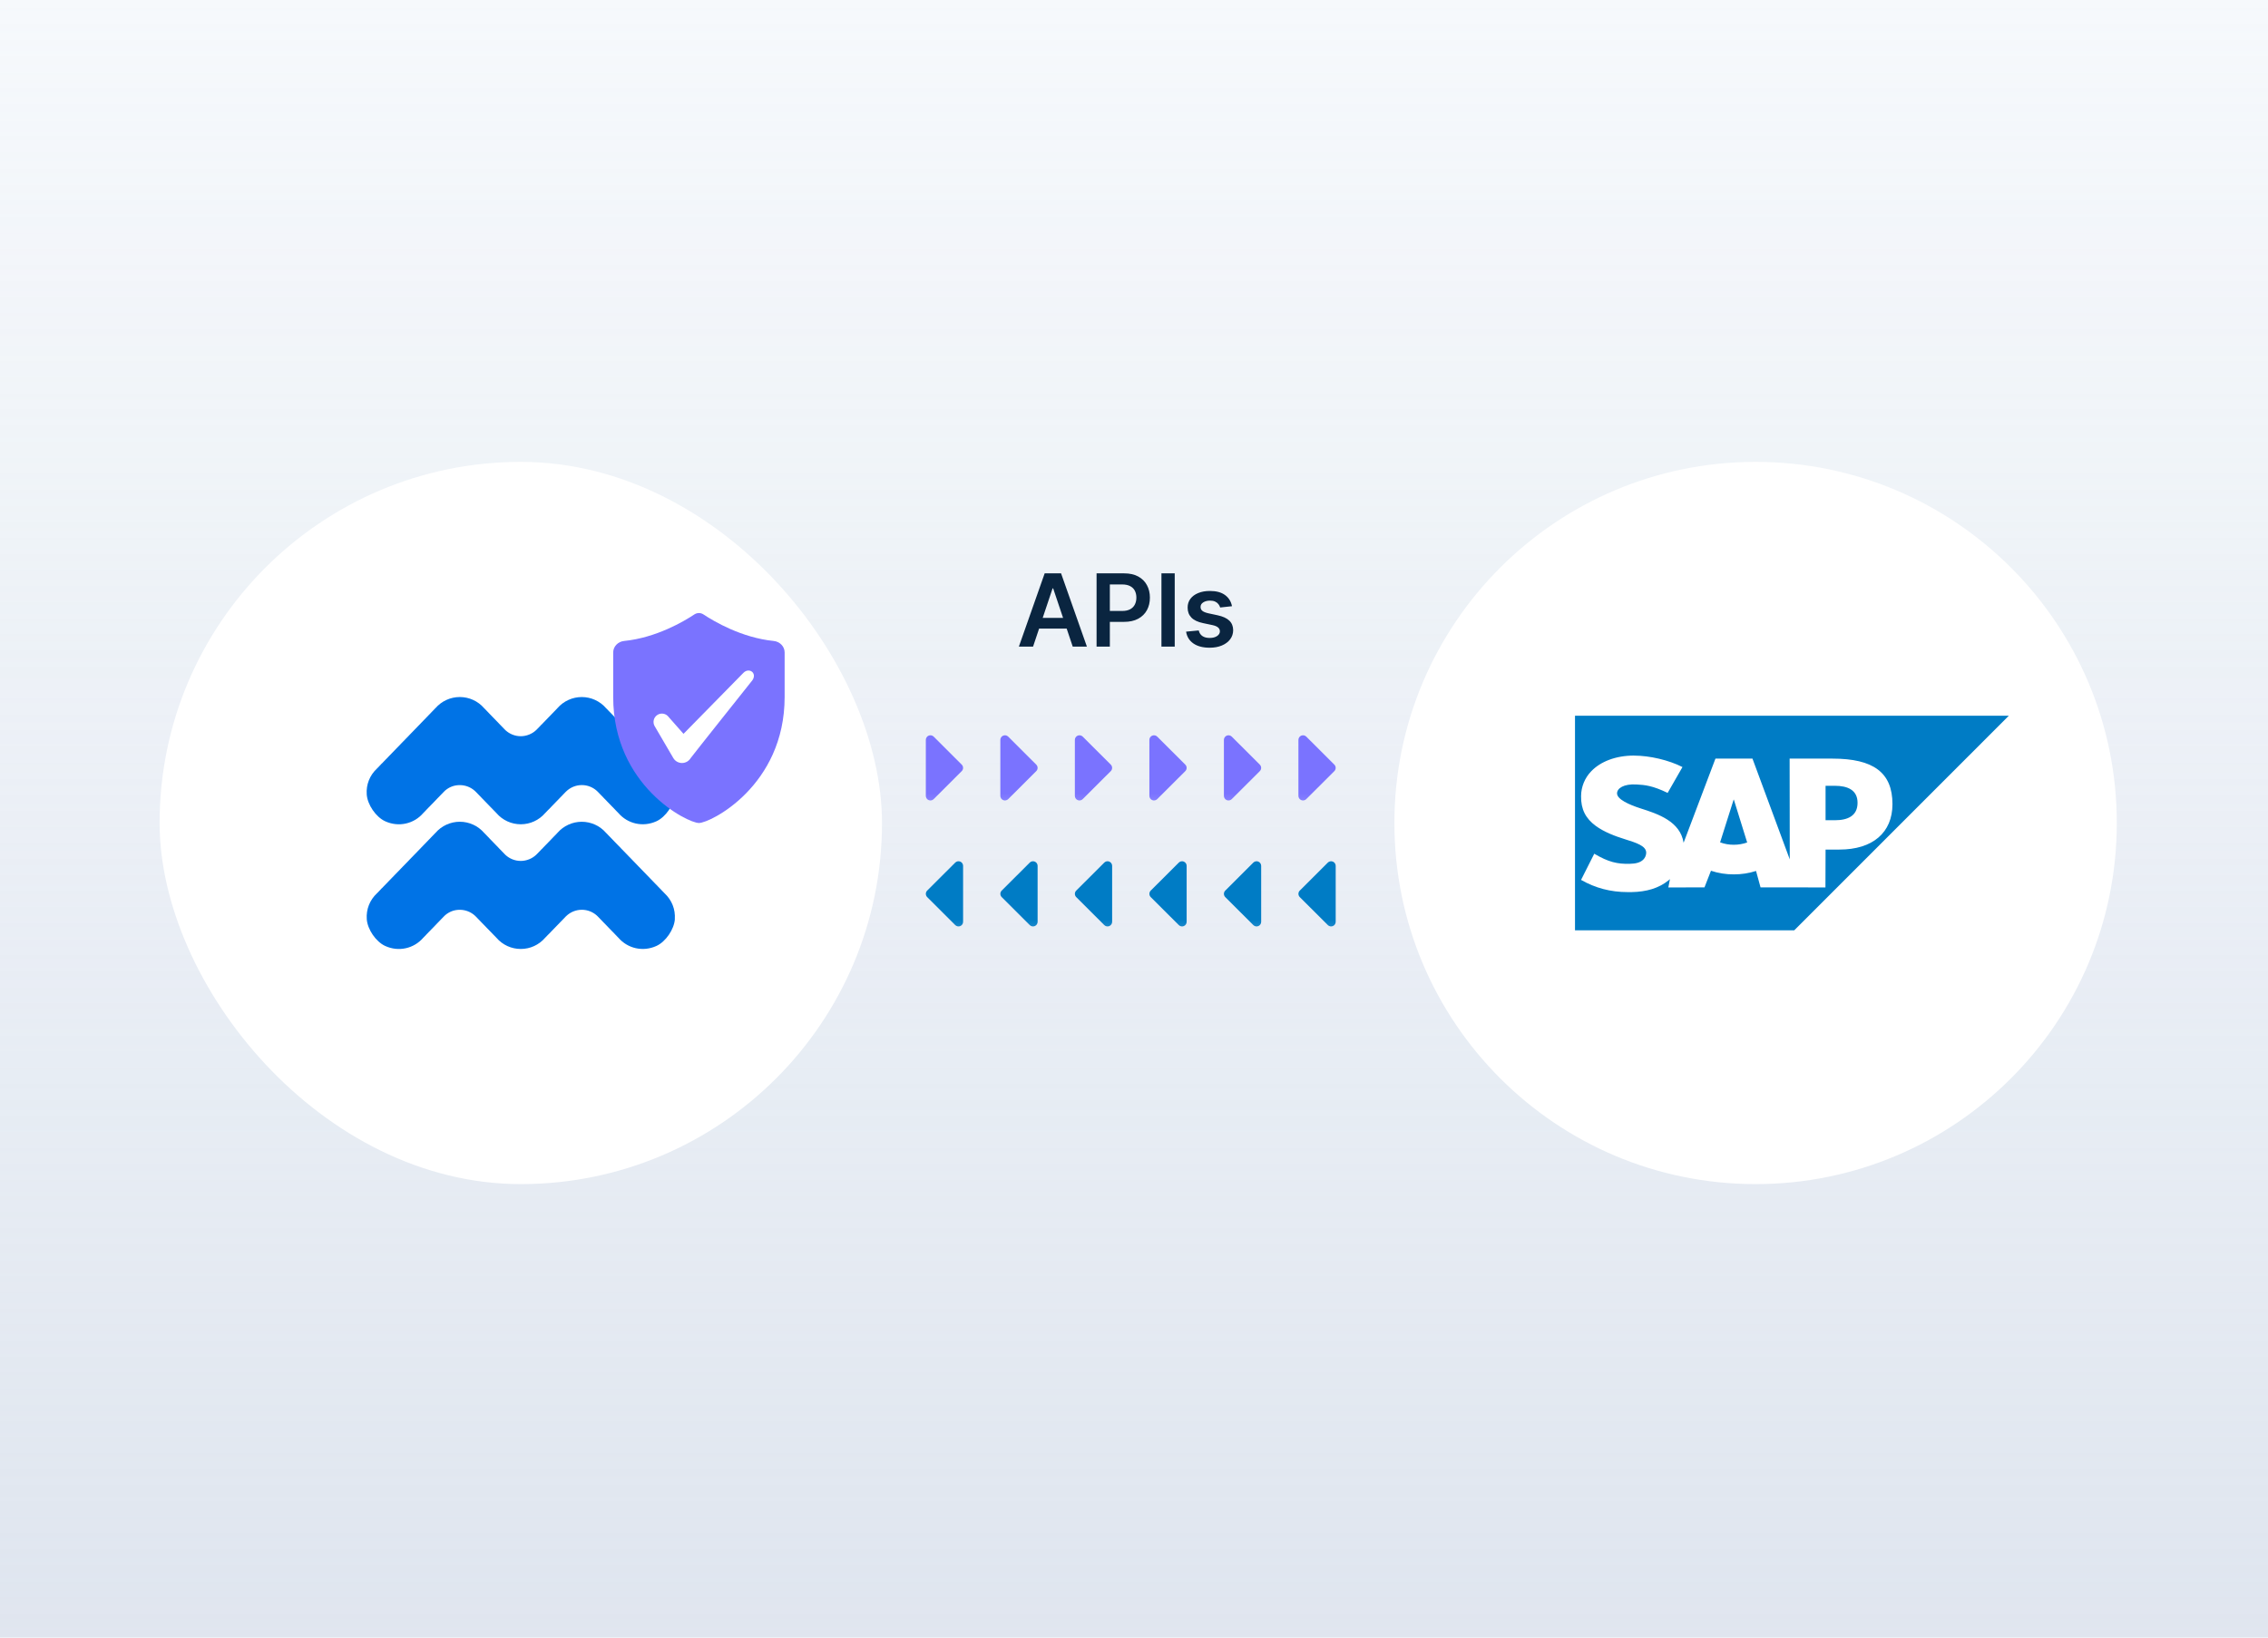 <svg class="s8-img" viewBox="0 0 270 195" fill="none" xmlns="http://www.w3.org/2000/svg">
								<rect width="270" height="195" fill="#F6F9FC" />
								<rect width="270" height="195" fill="url(#paint0_linear_515_589)" />
								<rect x="19" y="55" width="86" height="86" rx="43" fill="white" />
								<g clip-path="url(#clip0_515_589)">
									<path
										d="M80.343 94.593C80.259 95.808 79.258 97.284 78.151 97.791C76.528 98.535 74.716 98.086 73.627 96.823L73.571 96.77C73.467 96.674 73.372 96.574 73.282 96.469L73.226 96.409C73.122 96.313 73.026 96.213 72.937 96.108L72.881 96.054C72.774 95.959 72.681 95.859 72.59 95.753L72.536 95.7C72.43 95.604 72.335 95.504 72.245 95.398L72.192 95.339C72.086 95.243 71.991 95.147 71.901 95.044L71.845 94.984C71.741 94.888 71.646 94.788 71.556 94.683L71.5 94.627C71.396 94.533 71.3 94.431 71.211 94.328L71.155 94.272C71.112 94.234 71.073 94.195 71.033 94.156C70.562 93.739 69.944 93.485 69.266 93.485C68.546 93.485 67.891 93.771 67.41 94.234C67.396 94.246 67.382 94.259 67.368 94.272L67.314 94.328C67.223 94.431 67.123 94.533 67.023 94.627L66.967 94.689C66.878 94.793 66.778 94.888 66.678 94.984L66.622 95.044C66.532 95.147 66.432 95.249 66.333 95.343L66.277 95.399C66.181 95.505 66.087 95.605 65.986 95.701L65.933 95.754C65.837 95.859 65.741 95.96 65.641 96.055L65.588 96.115C65.492 96.22 65.396 96.32 65.292 96.416L65.236 96.469C65.147 96.576 65.051 96.675 64.945 96.771L64.892 96.824C64.16 97.672 63.109 98.152 61.998 98.152C60.886 98.152 59.833 97.672 59.103 96.824L59.047 96.765C58.947 96.675 58.848 96.575 58.758 96.469L58.702 96.41C58.602 96.314 58.502 96.214 58.41 96.109L58.356 96.055C58.256 95.96 58.155 95.859 58.065 95.754L58.011 95.701C57.91 95.605 57.81 95.505 57.721 95.399L57.664 95.34C57.564 95.244 57.465 95.148 57.375 95.045L57.319 94.985C57.219 94.889 57.12 94.789 57.03 94.684L56.974 94.628C56.874 94.534 56.775 94.432 56.683 94.328L56.63 94.272C56.63 94.272 56.628 94.271 56.625 94.271V94.269C56.605 94.251 56.587 94.233 56.568 94.215C56.556 94.203 56.543 94.194 56.534 94.182C56.059 93.751 55.428 93.488 54.736 93.488C54.044 93.488 53.468 93.73 52.999 94.128C52.993 94.136 52.987 94.14 52.979 94.146C52.937 94.192 52.895 94.234 52.85 94.274L52.794 94.33C52.704 94.434 52.604 94.535 52.503 94.63L52.449 94.686C52.36 94.792 52.258 94.891 52.158 94.987L52.105 95.04C52.014 95.15 51.913 95.246 51.814 95.346L51.758 95.402C51.668 95.508 51.568 95.607 51.469 95.703L51.413 95.757C51.323 95.862 51.223 95.962 51.124 96.058L51.068 96.111C50.978 96.218 50.878 96.317 50.777 96.412L50.723 96.472C50.634 96.578 50.532 96.677 50.433 96.773L50.379 96.827C49.29 98.088 47.481 98.536 45.859 97.796C44.745 97.288 43.742 95.812 43.658 94.597C43.576 93.42 44.017 92.321 44.871 91.521L44.93 91.465C45.02 91.362 45.116 91.26 45.216 91.166L45.275 91.106C45.365 91.001 45.461 90.901 45.566 90.811L45.62 90.749C45.711 90.645 45.805 90.545 45.91 90.449L45.967 90.393C46.056 90.29 46.15 90.188 46.256 90.094L46.312 90.034C46.402 89.932 46.497 89.833 46.601 89.737L46.657 89.678C46.747 89.574 46.843 89.472 46.948 89.378L47.001 89.322C47.091 89.217 47.187 89.117 47.293 89.021L47.346 88.968C47.438 88.861 47.538 88.762 47.638 88.666L47.694 88.607C47.784 88.501 47.884 88.401 47.983 88.306L48.039 88.252C48.129 88.147 48.229 88.047 48.329 87.951L48.385 87.897C48.474 87.791 48.575 87.692 48.676 87.596L48.73 87.537C48.82 87.431 48.922 87.331 49.021 87.236L49.074 87.182C49.166 87.077 49.266 86.977 49.365 86.881L49.421 86.825C49.511 86.721 49.611 86.621 49.71 86.525L49.766 86.466C49.856 86.36 49.956 86.265 50.055 86.171L50.111 86.109C50.201 86.005 50.301 85.905 50.402 85.809L50.456 85.753C50.546 85.649 50.648 85.547 50.747 85.454L50.8 85.397C50.896 85.292 50.992 85.192 51.091 85.096L51.147 85.043C51.237 84.933 51.337 84.837 51.436 84.737L51.492 84.681C51.588 84.575 51.682 84.476 51.781 84.38L51.837 84.326C52.573 83.481 53.628 83 54.739 83C55.849 83 56.903 83.481 57.633 84.326L57.689 84.38C57.789 84.476 57.885 84.576 57.98 84.681L58.034 84.737C58.134 84.837 58.235 84.933 58.325 85.043L58.378 85.096C58.48 85.192 58.579 85.292 58.669 85.397L58.725 85.454C58.825 85.547 58.924 85.649 59.014 85.753L59.07 85.809C59.17 85.905 59.27 86.005 59.359 86.109L59.415 86.171C59.516 86.265 59.615 86.367 59.707 86.47L59.761 86.526C59.861 86.622 59.962 86.722 60.051 86.826L60.105 86.882L60.107 86.883C60.139 86.914 60.169 86.943 60.198 86.972C60.675 87.402 61.305 87.665 61.998 87.665C62.69 87.665 63.37 87.382 63.85 86.917C63.882 86.885 63.914 86.853 63.944 86.821C64.038 86.719 64.134 86.62 64.232 86.526L64.291 86.467C64.381 86.361 64.477 86.261 64.583 86.171L64.636 86.109C64.726 86.006 64.822 85.906 64.927 85.81L64.981 85.754C65.072 85.65 65.166 85.548 65.272 85.454L65.328 85.395C65.418 85.29 65.518 85.194 65.617 85.098L65.673 85.038C65.763 84.935 65.863 84.833 65.962 84.739L66.018 84.683C66.108 84.577 66.208 84.477 66.309 84.382L66.362 84.322C67.094 83.482 68.15 83.002 69.257 83.002C70.364 83.002 71.421 83.482 72.151 84.328L72.207 84.382C72.311 84.477 72.407 84.578 72.496 84.683L72.553 84.739C72.659 84.839 72.752 84.935 72.842 85.038L72.898 85.098C73.004 85.194 73.099 85.294 73.189 85.399L73.242 85.455C73.348 85.549 73.443 85.651 73.533 85.755L73.589 85.811C73.693 85.906 73.788 86.007 73.884 86.11L73.934 86.172C74.038 86.266 74.134 86.368 74.229 86.472L74.283 86.528C74.385 86.624 74.479 86.724 74.574 86.827L74.63 86.883C74.73 86.979 74.826 87.079 74.919 87.185L74.975 87.238C75.075 87.334 75.171 87.434 75.264 87.539L75.32 87.599C75.42 87.695 75.516 87.795 75.612 87.9L75.665 87.954C75.766 88.049 75.867 88.149 75.956 88.255L76.01 88.314C76.112 88.404 76.211 88.504 76.301 88.609L76.357 88.669C76.457 88.765 76.556 88.865 76.646 88.97L76.702 89.024C76.802 89.119 76.901 89.219 76.991 89.325L77.047 89.381C77.147 89.475 77.246 89.577 77.338 89.68L77.391 89.74C77.492 89.836 77.593 89.936 77.682 90.037L77.736 90.096C77.838 90.19 77.937 90.292 78.027 90.396L78.083 90.452C78.186 90.548 78.282 90.648 78.372 90.751L78.428 90.807C78.528 90.903 78.627 91.003 78.719 91.109L78.772 91.168C78.872 91.262 78.973 91.364 79.063 91.468L79.117 91.524C79.974 92.322 80.415 93.421 80.335 94.596L80.343 94.593Z"
										fill="#0073E6" />
									<path
										d="M80.343 109.441C80.259 110.656 79.258 112.132 78.151 112.638C76.528 113.382 74.716 112.933 73.627 111.671L73.571 111.617C73.468 111.522 73.372 111.422 73.282 111.316L73.226 111.257C73.122 111.161 73.026 111.061 72.937 110.956L72.881 110.902C72.775 110.806 72.681 110.706 72.59 110.601L72.536 110.547C72.43 110.452 72.335 110.351 72.246 110.246L72.192 110.187C72.086 110.091 71.991 109.995 71.901 109.891L71.845 109.832C71.742 109.736 71.646 109.636 71.556 109.531L71.5 109.475C71.396 109.381 71.3 109.279 71.211 109.175L71.155 109.119C71.112 109.081 71.073 109.043 71.033 109.003C70.562 108.587 69.944 108.333 69.266 108.333C68.546 108.333 67.891 108.619 67.41 109.081C67.396 109.093 67.383 109.107 67.368 109.119L67.314 109.175C67.223 109.279 67.123 109.381 67.024 109.475L66.968 109.537C66.878 109.64 66.778 109.736 66.678 109.832L66.622 109.891C66.532 109.995 66.432 110.097 66.333 110.191L66.277 110.247C66.181 110.353 66.087 110.452 65.986 110.548L65.933 110.602C65.837 110.707 65.741 110.807 65.641 110.903L65.588 110.962C65.492 111.068 65.396 111.168 65.292 111.264L65.236 111.317C65.147 111.423 65.051 111.523 64.945 111.618L64.892 111.672C64.16 112.519 63.109 113 61.998 113C60.886 113 59.833 112.519 59.103 111.672L59.047 111.612C58.947 111.523 58.848 111.422 58.758 111.317L58.702 111.258C58.602 111.162 58.502 111.062 58.41 110.956L58.357 110.903C58.257 110.807 58.156 110.707 58.065 110.602L58.011 110.548C57.91 110.452 57.81 110.352 57.721 110.247L57.664 110.187C57.564 110.092 57.465 109.996 57.375 109.892L57.319 109.833C57.219 109.737 57.12 109.637 57.03 109.532L56.974 109.476C56.874 109.381 56.775 109.28 56.683 109.176L56.63 109.12C56.63 109.12 56.628 109.118 56.625 109.118V109.116C56.606 109.098 56.587 109.08 56.568 109.063C56.556 109.051 56.544 109.041 56.534 109.029C56.059 108.599 55.428 108.335 54.736 108.335C54.044 108.335 53.468 108.577 52.999 108.976C52.993 108.984 52.987 108.988 52.979 108.994C52.937 109.04 52.896 109.082 52.85 109.122L52.794 109.178C52.704 109.281 52.604 109.383 52.503 109.477L52.45 109.533C52.36 109.639 52.258 109.739 52.159 109.835L52.105 109.888C52.014 109.998 51.913 110.093 51.814 110.194L51.758 110.25C51.669 110.356 51.568 110.455 51.469 110.551L51.413 110.604C51.323 110.71 51.223 110.81 51.124 110.905L51.068 110.959C50.978 111.065 50.878 111.164 50.777 111.26L50.724 111.32C50.634 111.426 50.532 111.525 50.433 111.621L50.379 111.674C49.29 112.935 47.481 113.384 45.859 112.644C44.75 112.139 43.746 110.663 43.663 109.448C43.581 108.271 44.022 107.172 44.875 106.372L44.935 106.316C45.024 106.213 45.12 106.111 45.22 106.017L45.28 105.957C45.37 105.852 45.465 105.752 45.571 105.662L45.624 105.6C45.716 105.496 45.81 105.396 45.915 105.3L45.971 105.244C46.061 105.141 46.155 105.039 46.26 104.945L46.316 104.885C46.406 104.783 46.502 104.684 46.605 104.588L46.661 104.529C46.751 104.425 46.847 104.323 46.952 104.229L47.006 104.173C47.096 104.068 47.191 103.968 47.297 103.872L47.351 103.819C47.442 103.712 47.542 103.613 47.643 103.517L47.699 103.458C47.788 103.352 47.889 103.253 47.988 103.157L48.044 103.103C48.134 102.998 48.234 102.898 48.333 102.802L48.389 102.749C48.479 102.642 48.579 102.543 48.681 102.447L48.734 102.388C48.824 102.282 48.926 102.182 49.025 102.087L49.079 102.033C49.17 101.928 49.27 101.828 49.37 101.732L49.425 101.676C49.515 101.572 49.615 101.472 49.715 101.376L49.771 101.317C49.861 101.211 49.961 101.116 50.06 101.022L50.116 100.96C50.206 100.856 50.306 100.756 50.407 100.66L50.46 100.604C50.55 100.5 50.652 100.399 50.751 100.305L50.805 100.248C50.9 100.143 50.996 100.043 51.095 99.947L51.151 99.894C51.241 99.784 51.341 99.688 51.441 99.588L51.497 99.532C51.593 99.426 51.687 99.327 51.786 99.231L51.842 99.177C52.574 98.332 53.629 97.851 54.74 97.851C55.85 97.851 56.904 98.332 57.634 99.177L57.69 99.231C57.791 99.327 57.886 99.427 57.981 99.532L58.035 99.588C58.135 99.688 58.236 99.784 58.325 99.894L58.379 99.947C58.481 100.043 58.58 100.143 58.67 100.248L58.726 100.305C58.826 100.399 58.925 100.5 59.015 100.604L59.071 100.66C59.171 100.756 59.27 100.856 59.36 100.96L59.416 101.022C59.516 101.116 59.616 101.218 59.708 101.321L59.761 101.377C59.862 101.473 59.963 101.573 60.052 101.677L60.106 101.733L60.108 101.735C60.139 101.765 60.17 101.794 60.199 101.823C60.675 102.253 61.306 102.516 61.998 102.516C62.691 102.516 63.37 102.233 63.851 101.768C63.883 101.736 63.915 101.704 63.945 101.672C64.039 101.571 64.135 101.471 64.233 101.377L64.292 101.318C64.382 101.212 64.478 101.112 64.584 101.023L64.637 100.96C64.727 100.857 64.823 100.757 64.928 100.661L64.982 100.605C65.073 100.501 65.167 100.399 65.273 100.305L65.329 100.246C65.418 100.141 65.519 100.045 65.618 99.949L65.674 99.889C65.764 99.786 65.864 99.684 65.963 99.59L66.019 99.534C66.109 99.428 66.209 99.329 66.31 99.233L66.363 99.173C67.095 98.334 68.151 97.853 69.258 97.853C70.365 97.853 71.422 98.334 72.152 99.179L72.208 99.233C72.312 99.329 72.408 99.429 72.498 99.534L72.554 99.59C72.66 99.69 72.753 99.786 72.843 99.889L72.899 99.949C73.005 100.045 73.1 100.145 73.19 100.25L73.243 100.306C73.349 100.4 73.444 100.502 73.534 100.606L73.59 100.662C73.694 100.758 73.789 100.858 73.885 100.961L73.935 101.023C74.039 101.117 74.135 101.219 74.23 101.323L74.284 101.379C74.386 101.475 74.48 101.575 74.575 101.678L74.631 101.735C74.731 101.83 74.827 101.93 74.92 102.036L74.976 102.089C75.076 102.185 75.172 102.285 75.265 102.39L75.321 102.45C75.421 102.546 75.517 102.646 75.613 102.751L75.666 102.805C75.766 102.9 75.868 103.001 75.957 103.106L76.011 103.165C76.112 103.255 76.212 103.355 76.302 103.46L76.358 103.52C76.458 103.616 76.557 103.716 76.647 103.821L76.703 103.875C76.803 103.971 76.902 104.071 76.992 104.176L77.048 104.232C77.148 104.326 77.247 104.428 77.339 104.531L77.392 104.591C77.493 104.687 77.593 104.787 77.683 104.888L77.737 104.947C77.838 105.041 77.938 105.143 78.028 105.247L78.084 105.303C78.187 105.399 78.283 105.499 78.373 105.602L78.429 105.659C78.529 105.754 78.628 105.854 78.72 105.96L78.773 106.019C78.873 106.113 78.974 106.215 79.064 106.319L79.118 106.375C79.975 107.173 80.416 108.272 80.336 109.447L80.343 109.441Z"
										fill="#0073E6" />
								</g>
								<path fill-rule="evenodd" clip-rule="evenodd"
									d="M83.739 73.16C84.99 73.99 88.289 75.941 92.112 76.325C92.826 76.396 93.409 76.972 93.409 77.69V82.994C93.409 93.581 84.565 98 83.204 98C81.844 98 73 93.581 73 82.994V77.69C73 76.972 73.583 76.396 74.296 76.325C78.12 75.941 81.42 73.99 82.669 73.16C82.828 73.056 83.014 73 83.204 73C83.394 73 83.58 73.056 83.739 73.16ZM81.371 87.383L88.501 80.12C89.221 79.389 90.314 80.24 89.413 81.201C89.413 81.201 82.57 89.796 82.21 90.288C82.102 90.462 81.952 90.606 81.774 90.705C81.595 90.804 81.394 90.856 81.19 90.856C80.985 90.856 80.784 90.804 80.606 90.705C80.427 90.606 80.277 90.462 80.169 90.288L77.924 86.447C77.81 86.238 77.774 85.996 77.823 85.763C77.872 85.531 78.002 85.323 78.191 85.179C78.379 85.034 78.613 84.961 78.85 84.973C79.088 84.986 79.313 85.082 79.485 85.246L81.371 87.383Z"
									fill="#7A73FF" />
								<path
									d="M122.982 77H121.294L124.366 68.273H126.318L129.395 77H127.707L125.376 70.062H125.308L122.982 77ZM123.037 73.578H127.639V74.848H123.037V73.578ZM130.544 77V68.273H133.817C134.488 68.273 135.05 68.398 135.505 68.648C135.962 68.898 136.307 69.242 136.54 69.679C136.776 70.114 136.894 70.608 136.894 71.162C136.894 71.722 136.776 72.219 136.54 72.653C136.304 73.088 135.956 73.43 135.496 73.68C135.036 73.928 134.469 74.051 133.796 74.051H131.627V72.751H133.583C133.975 72.751 134.296 72.683 134.546 72.547C134.796 72.41 134.98 72.223 135.1 71.984C135.222 71.746 135.283 71.472 135.283 71.162C135.283 70.852 135.222 70.579 135.1 70.344C134.98 70.108 134.794 69.925 134.542 69.794C134.292 69.66 133.969 69.594 133.574 69.594H132.125V77H130.544ZM139.848 68.273V77H138.267V68.273H139.848ZM146.665 72.185L145.259 72.338C145.219 72.196 145.15 72.062 145.05 71.938C144.953 71.812 144.823 71.712 144.658 71.635C144.493 71.558 144.292 71.52 144.053 71.52C143.732 71.52 143.462 71.59 143.243 71.729C143.027 71.868 142.921 72.048 142.924 72.27C142.921 72.46 142.99 72.615 143.132 72.734C143.277 72.854 143.516 72.952 143.848 73.028L144.965 73.267C145.584 73.401 146.044 73.612 146.346 73.902C146.65 74.192 146.803 74.571 146.806 75.04C146.803 75.452 146.682 75.815 146.444 76.131C146.208 76.443 145.88 76.688 145.459 76.864C145.039 77.04 144.556 77.128 144.01 77.128C143.209 77.128 142.564 76.96 142.076 76.625C141.587 76.287 141.296 75.817 141.202 75.215L142.706 75.07C142.775 75.365 142.919 75.588 143.141 75.739C143.363 75.889 143.651 75.965 144.006 75.965C144.373 75.965 144.667 75.889 144.888 75.739C145.113 75.588 145.225 75.402 145.225 75.18C145.225 74.993 145.152 74.838 145.007 74.716C144.865 74.594 144.644 74.5 144.343 74.435L143.226 74.2C142.598 74.07 142.134 73.849 141.833 73.54C141.532 73.227 141.382 72.832 141.385 72.355C141.382 71.952 141.492 71.602 141.713 71.307C141.938 71.008 142.249 70.778 142.647 70.617C143.047 70.452 143.509 70.369 144.032 70.369C144.799 70.369 145.402 70.533 145.843 70.859C146.286 71.186 146.56 71.628 146.665 72.185Z"
									fill="#0A2540" />
								<g clip-path="url(#clip1_515_589)">
									<path
										d="M209 141C232.748 141 252 121.748 252 98C252 74.252 232.748 55 209 55C185.252 55 166 74.252 166 98C166 121.748 185.252 141 209 141Z"
										fill="white" />
									<path
										d="M187.5 85.224V110.776H213.604L239.15 85.224H187.5ZM194.523 89.976H194.535C196.391 89.976 198.655 90.504 200.293 91.338L198.529 94.416C196.732 93.549 195.829 93.465 194.807 93.411C193.283 93.327 192.517 93.874 192.505 94.461C192.49 95.177 193.944 95.824 195.315 96.264C197.389 96.923 200.026 97.803 200.429 100.354L204.221 90.33H208.626L213.067 102.332L213.051 90.334H218.154C223.012 90.334 225.293 91.978 225.293 95.754C225.293 99.143 222.941 101.164 218.973 101.164H217.33L217.314 105.673L209.588 105.665L209.052 103.711C208.195 103.985 207.301 104.122 206.402 104.117C205.479 104.123 204.562 103.977 203.687 103.687L202.915 105.664L198.611 105.677L198.804 104.683C198.743 104.736 198.684 104.791 198.618 104.843C197.467 105.767 196.019 106.196 194.236 106.228H193.775C191.725 106.228 189.921 105.743 188.221 104.777L189.793 101.659C191.494 102.667 192.564 102.892 194.001 102.861C194.748 102.846 195.288 102.71 195.641 102.346C195.847 102.132 195.967 101.85 195.977 101.553C195.991 100.743 194.838 100.363 193.427 99.926C192.283 99.571 190.985 99.086 189.969 98.344C188.767 97.46 188.195 96.355 188.224 94.794C188.23 93.686 188.667 92.623 189.441 91.829C190.559 90.673 192.36 89.971 194.525 89.971L194.523 89.976ZM217.329 93.571V97.669H218.45C219.943 97.669 221.137 97.172 221.137 95.593C221.137 94.068 219.946 93.57 218.45 93.57L217.329 93.571ZM206.384 95.221L204.774 100.305C205.295 100.498 205.846 100.594 206.402 100.59C206.945 100.592 207.485 100.5 207.997 100.32L206.412 95.221H206.384Z"
										fill="#007CC5" />
								</g>
								<g clip-path="url(#clip2_515_589)">
									<mask id="mask0_515_589" style="mask-type:luminance" maskUnits="userSpaceOnUse"
										x="108" y="87" width="9" height="9">
										<path d="M108 87H116.871V95.871H108V87Z" fill="white" />
									</mask>
									<g mask="url(#mask0_515_589)">
										<path
											d="M111.154 95.155C111.077 95.232 110.979 95.285 110.873 95.306C110.766 95.328 110.656 95.317 110.556 95.275C110.455 95.234 110.37 95.163 110.309 95.073C110.249 94.983 110.217 94.876 110.217 94.768V88.104C110.217 87.995 110.249 87.889 110.309 87.799C110.37 87.708 110.455 87.638 110.556 87.596C110.656 87.555 110.766 87.544 110.873 87.565C110.979 87.587 111.077 87.639 111.154 87.716L114.492 91.049C114.543 91.1 114.583 91.16 114.611 91.226C114.638 91.293 114.653 91.364 114.653 91.436C114.653 91.508 114.638 91.579 114.611 91.645C114.583 91.712 114.543 91.772 114.492 91.823L111.154 95.155Z"
											fill="#7A73FF" />
									</g>
									<mask id="mask1_515_589" style="mask-type:luminance" maskUnits="userSpaceOnUse"
										x="116" y="87" width="10" height="9">
										<path d="M116.871 87H125.742V95.871H116.871V87Z" fill="white" />
									</mask>
									<g mask="url(#mask1_515_589)">
										<path
											d="M120.025 95.155C119.948 95.232 119.85 95.285 119.744 95.306C119.637 95.328 119.527 95.317 119.427 95.275C119.326 95.234 119.241 95.163 119.18 95.073C119.12 94.983 119.088 94.876 119.088 94.768V88.104C119.088 87.995 119.12 87.889 119.18 87.799C119.241 87.708 119.326 87.638 119.427 87.596C119.527 87.555 119.637 87.544 119.744 87.565C119.85 87.587 119.948 87.639 120.025 87.716L123.363 91.049C123.414 91.1 123.454 91.16 123.482 91.226C123.509 91.293 123.524 91.364 123.524 91.436C123.524 91.508 123.509 91.579 123.482 91.645C123.454 91.712 123.414 91.772 123.363 91.823L120.025 95.155Z"
											fill="#7A73FF" />
									</g>
									<mask id="mask2_515_589" style="mask-type:luminance" maskUnits="userSpaceOnUse"
										x="125" y="87" width="10" height="9">
										<path d="M125.743 87H134.614V95.871H125.743V87Z" fill="white" />
									</mask>
									<g mask="url(#mask2_515_589)">
										<path
											d="M128.896 95.155C128.82 95.232 128.722 95.285 128.615 95.306C128.509 95.328 128.399 95.317 128.298 95.275C128.198 95.234 128.112 95.163 128.052 95.073C127.992 94.983 127.96 94.876 127.96 94.768V88.104C127.96 87.995 127.992 87.889 128.052 87.799C128.112 87.708 128.198 87.638 128.298 87.596C128.399 87.555 128.509 87.544 128.615 87.565C128.722 87.587 128.82 87.639 128.896 87.716L132.235 91.049C132.286 91.1 132.326 91.16 132.354 91.226C132.381 91.293 132.395 91.364 132.395 91.436C132.395 91.508 132.381 91.579 132.354 91.645C132.326 91.712 132.286 91.772 132.235 91.823L128.896 95.155Z"
											fill="#7A73FF" />
									</g>
									<mask id="mask3_515_589" style="mask-type:luminance" maskUnits="userSpaceOnUse"
										x="134" y="87" width="10" height="9">
										<path d="M134.614 87H143.485V95.871H134.614V87Z" fill="white" />
									</mask>
									<g mask="url(#mask3_515_589)">
										<path
											d="M137.767 95.155C137.691 95.232 137.593 95.285 137.487 95.306C137.38 95.328 137.27 95.317 137.169 95.275C137.069 95.234 136.983 95.163 136.923 95.073C136.863 94.983 136.831 94.876 136.831 94.768V88.104C136.831 87.995 136.863 87.889 136.923 87.799C136.983 87.708 137.069 87.638 137.169 87.596C137.27 87.555 137.38 87.544 137.487 87.565C137.593 87.587 137.691 87.639 137.767 87.716L141.106 91.049C141.157 91.1 141.197 91.16 141.225 91.226C141.252 91.293 141.266 91.364 141.266 91.436C141.266 91.508 141.252 91.579 141.225 91.645C141.197 91.712 141.157 91.772 141.106 91.823L137.767 95.155Z"
											fill="#7A73FF" />
									</g>
									<mask id="mask4_515_589" style="mask-type:luminance" maskUnits="userSpaceOnUse"
										x="143" y="87" width="10" height="9">
										<path d="M143.485 87H152.357V95.871H143.485V87Z" fill="white" />
									</mask>
									<g mask="url(#mask4_515_589)">
										<path
											d="M146.639 95.155C146.562 95.232 146.465 95.285 146.358 95.306C146.252 95.328 146.141 95.317 146.041 95.275C145.941 95.234 145.855 95.163 145.795 95.073C145.734 94.983 145.702 94.876 145.703 94.768V88.104C145.702 87.995 145.734 87.889 145.795 87.799C145.855 87.708 145.941 87.638 146.041 87.596C146.141 87.555 146.252 87.544 146.358 87.565C146.465 87.587 146.562 87.639 146.639 87.716L149.977 91.049C150.028 91.1 150.069 91.16 150.096 91.226C150.124 91.293 150.138 91.364 150.138 91.436C150.138 91.508 150.124 91.579 150.096 91.645C150.069 91.712 150.028 91.772 149.977 91.823L146.639 95.155Z"
											fill="#7A73FF" />
									</g>
									<mask id="mask5_515_589" style="mask-type:luminance" maskUnits="userSpaceOnUse"
										x="152" y="87" width="10" height="9">
										<path d="M152.356 87H161.228V95.871H152.356V87Z" fill="white" />
									</mask>
									<g mask="url(#mask5_515_589)">
										<path
											d="M155.51 95.155C155.433 95.232 155.336 95.285 155.229 95.306C155.123 95.328 155.012 95.317 154.912 95.275C154.812 95.234 154.726 95.163 154.666 95.073C154.606 94.983 154.573 94.876 154.574 94.768V88.104C154.573 87.995 154.606 87.889 154.666 87.799C154.726 87.708 154.812 87.638 154.912 87.596C155.012 87.555 155.123 87.544 155.229 87.565C155.336 87.587 155.433 87.639 155.51 87.716L158.849 91.049C158.899 91.1 158.94 91.16 158.967 91.226C158.995 91.293 159.009 91.364 159.009 91.436C159.009 91.508 158.995 91.579 158.967 91.645C158.94 91.712 158.899 91.772 158.849 91.823L155.51 95.155Z"
											fill="#7A73FF" />
									</g>
								</g>
								<g clip-path="url(#clip3_515_589)">
									<mask id="mask6_515_589" style="mask-type:luminance" maskUnits="userSpaceOnUse"
										x="152" y="102" width="10" height="9">
										<path d="M161.228 110.871H152.357V102H161.228V110.871Z" fill="white" />
									</mask>
									<g mask="url(#mask6_515_589)">
										<path
											d="M158.075 102.716C158.151 102.639 158.249 102.587 158.355 102.565C158.462 102.544 158.572 102.555 158.672 102.596C158.773 102.638 158.858 102.708 158.919 102.798C158.979 102.889 159.011 102.995 159.011 103.103V109.768C159.011 109.876 158.979 109.982 158.919 110.073C158.858 110.163 158.773 110.234 158.672 110.275C158.572 110.317 158.462 110.327 158.355 110.306C158.249 110.285 158.151 110.232 158.075 110.155L154.736 106.823C154.685 106.772 154.645 106.711 154.617 106.645C154.59 106.579 154.575 106.507 154.575 106.436C154.575 106.364 154.59 106.293 154.617 106.226C154.645 106.16 154.685 106.099 154.736 106.049L158.075 102.716Z"
											fill="#007CC5" />
									</g>
									<mask id="mask7_515_589" style="mask-type:luminance" maskUnits="userSpaceOnUse"
										x="143" y="102" width="10" height="9">
										<path d="M152.357 110.871H143.486V102H152.357V110.871Z" fill="white" />
									</mask>
									<g mask="url(#mask7_515_589)">
										<path
											d="M149.203 102.716C149.28 102.639 149.378 102.587 149.484 102.565C149.591 102.544 149.701 102.555 149.801 102.596C149.902 102.638 149.987 102.708 150.048 102.798C150.108 102.889 150.14 102.995 150.14 103.103V109.768C150.14 109.876 150.108 109.982 150.048 110.073C149.987 110.163 149.902 110.234 149.801 110.275C149.701 110.317 149.591 110.327 149.484 110.306C149.378 110.285 149.28 110.232 149.203 110.155L145.865 106.823C145.814 106.772 145.774 106.711 145.746 106.645C145.719 106.579 145.704 106.507 145.704 106.436C145.704 106.364 145.719 106.293 145.746 106.226C145.774 106.16 145.814 106.099 145.865 106.049L149.203 102.716Z"
											fill="#007CC5" />
									</g>
									<mask id="mask8_515_589" style="mask-type:luminance" maskUnits="userSpaceOnUse"
										x="134" y="102" width="10" height="9">
										<path d="M143.485 110.871H134.614V102H143.485V110.871Z" fill="white" />
									</mask>
									<g mask="url(#mask8_515_589)">
										<path
											d="M140.332 102.716C140.408 102.639 140.506 102.587 140.613 102.565C140.719 102.544 140.829 102.555 140.93 102.596C141.03 102.638 141.116 102.708 141.176 102.798C141.236 102.889 141.268 102.995 141.268 103.103V109.768C141.268 109.876 141.236 109.982 141.176 110.073C141.116 110.163 141.03 110.234 140.93 110.275C140.829 110.317 140.719 110.327 140.613 110.306C140.506 110.285 140.408 110.232 140.332 110.155L136.993 106.823C136.942 106.772 136.902 106.711 136.875 106.645C136.847 106.579 136.833 106.507 136.833 106.436C136.833 106.364 136.847 106.293 136.875 106.226C136.902 106.16 136.942 106.099 136.993 106.049L140.332 102.716Z"
											fill="#007CC5" />
									</g>
									<mask id="mask9_515_589" style="mask-type:luminance" maskUnits="userSpaceOnUse"
										x="125" y="102" width="10" height="9">
										<path d="M134.614 110.871H125.743V102H134.614V110.871Z" fill="white" />
									</mask>
									<g mask="url(#mask9_515_589)">
										<path
											d="M131.461 102.716C131.537 102.639 131.635 102.587 131.741 102.565C131.848 102.544 131.958 102.555 132.059 102.596C132.159 102.638 132.245 102.708 132.305 102.798C132.365 102.889 132.397 102.995 132.397 103.103V109.768C132.397 109.876 132.365 109.982 132.305 110.073C132.245 110.163 132.159 110.234 132.059 110.275C131.958 110.317 131.848 110.327 131.741 110.306C131.635 110.285 131.537 110.232 131.461 110.155L128.122 106.823C128.071 106.772 128.031 106.711 128.003 106.645C127.976 106.579 127.962 106.507 127.962 106.436C127.962 106.364 127.976 106.293 128.003 106.226C128.031 106.16 128.071 106.099 128.122 106.049L131.461 102.716Z"
											fill="#007CC5" />
									</g>
									<mask id="mask10_515_589" style="mask-type:luminance" maskUnits="userSpaceOnUse"
										x="116" y="102" width="10" height="9">
										<path d="M125.743 110.871H116.871V102H125.743V110.871Z" fill="white" />
									</mask>
									<g mask="url(#mask10_515_589)">
										<path
											d="M122.589 102.716C122.666 102.639 122.763 102.587 122.87 102.565C122.976 102.544 123.087 102.555 123.187 102.596C123.287 102.638 123.373 102.708 123.433 102.798C123.494 102.889 123.526 102.995 123.525 103.103V109.768C123.526 109.876 123.494 109.982 123.433 110.073C123.373 110.163 123.287 110.234 123.187 110.275C123.087 110.317 122.976 110.327 122.87 110.306C122.763 110.285 122.666 110.232 122.589 110.155L119.251 106.823C119.2 106.772 119.159 106.711 119.132 106.645C119.104 106.579 119.09 106.507 119.09 106.436C119.09 106.364 119.104 106.293 119.132 106.226C119.159 106.16 119.2 106.099 119.251 106.049L122.589 102.716Z"
											fill="#007CC5" />
									</g>
									<mask id="mask11_515_589" style="mask-type:luminance" maskUnits="userSpaceOnUse"
										x="108" y="102" width="9" height="9">
										<path d="M116.872 110.871H108V102H116.872V110.871Z" fill="white" />
									</mask>
									<g mask="url(#mask11_515_589)">
										<path
											d="M113.718 102.716C113.795 102.639 113.892 102.587 113.999 102.565C114.105 102.544 114.216 102.555 114.316 102.596C114.416 102.638 114.502 102.708 114.562 102.798C114.622 102.889 114.655 102.995 114.654 103.103V109.768C114.655 109.876 114.622 109.982 114.562 110.073C114.502 110.163 114.416 110.234 114.316 110.275C114.216 110.317 114.105 110.327 113.999 110.306C113.892 110.285 113.795 110.232 113.718 110.155L110.379 106.823C110.329 106.772 110.288 106.711 110.261 106.645C110.233 106.579 110.219 106.507 110.219 106.436C110.219 106.364 110.233 106.293 110.261 106.226C110.288 106.16 110.329 106.099 110.379 106.049L113.718 102.716Z"
											fill="#007CC5" />
									</g>
								</g>
								<defs>
									<linearGradient id="paint0_linear_515_589" x1="135" y1="0" x2="135" y2="195"
										gradientUnits="userSpaceOnUse">
										<stop stop-color="#BEC9DC" stop-opacity="0" />
										<stop offset="1" stop-color="#BEC9DC" stop-opacity="0.4" />
									</linearGradient>
									<clipPath id="clip0_515_589">
										<rect width="36.703" height="30" fill="white"
											transform="translate(43.649 83)" />
									</clipPath>
									<clipPath id="clip1_515_589">
										<rect width="86" height="86" fill="white" transform="translate(166 55)" />
									</clipPath>
									<clipPath id="clip2_515_589">
										<rect width="53.228" height="8.871" fill="white"
											transform="translate(108 87)" />
									</clipPath>
									<clipPath id="clip3_515_589">
										<rect width="53.228" height="8.871" fill="white"
											transform="matrix(-1 0 0 -1 161.228 110.871)" />
									</clipPath>
								</defs>
							</svg>